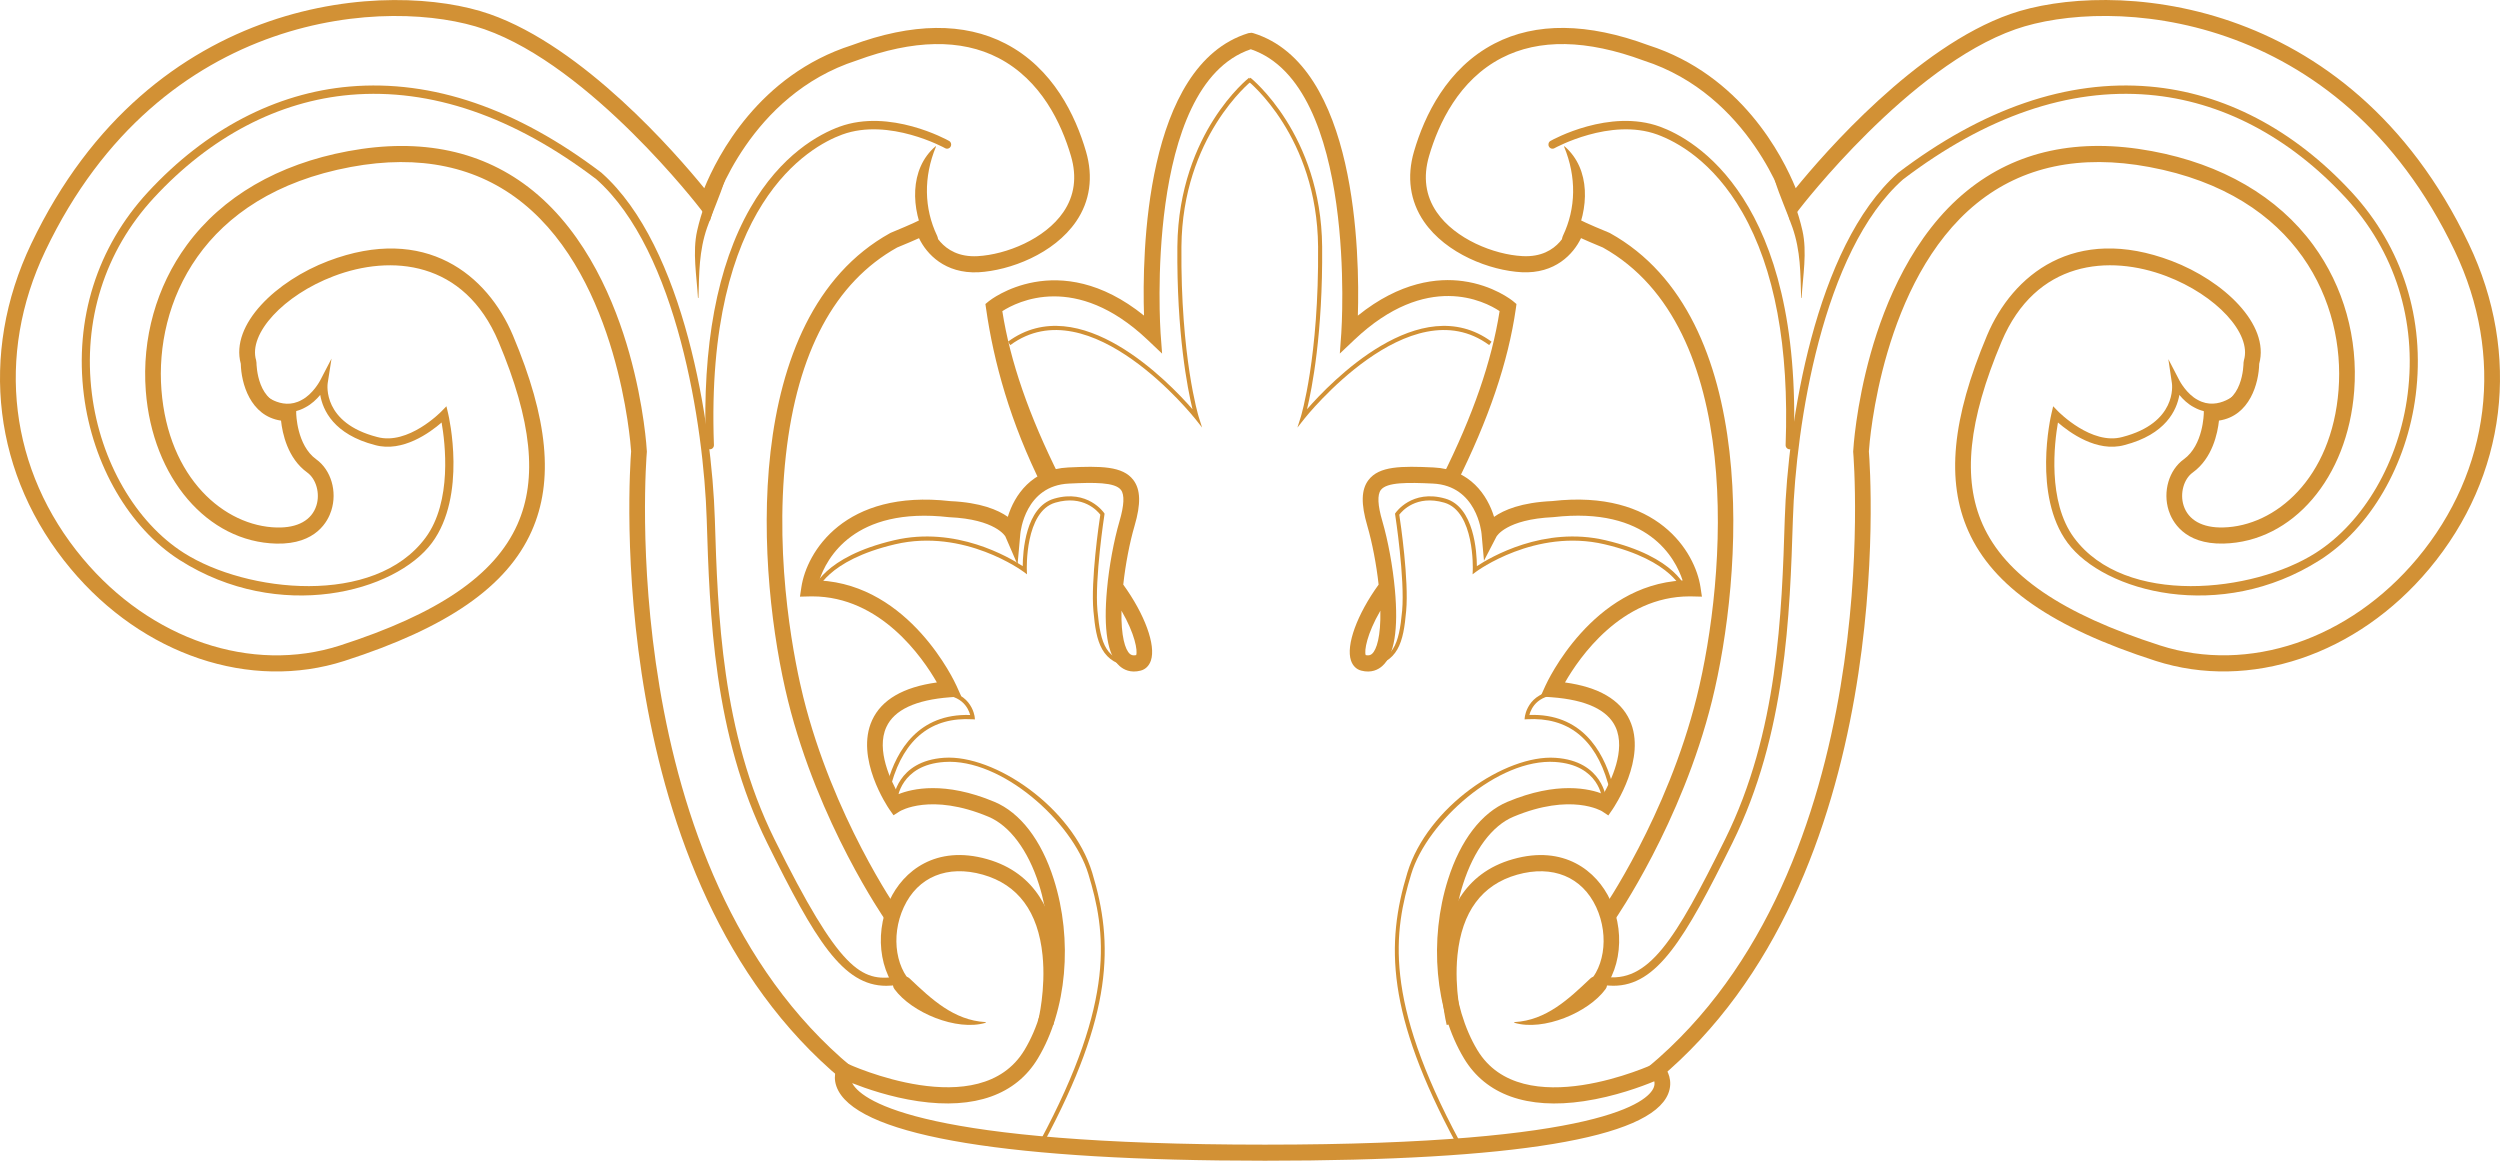 <?xml version="1.0" encoding="UTF-8"?> <svg xmlns="http://www.w3.org/2000/svg" width="56" height="26" viewBox="0 0 56 26" fill="none"><path d="M28.335 26C22.64 26 19.337 25.46 18.782 24.438C18.622 24.142 18.746 23.92 18.76 23.896L18.842 23.76L18.983 23.827C19.012 23.84 21.944 25.191 22.949 23.519C23.537 22.543 23.666 21.051 23.271 19.807C23.029 19.045 22.617 18.494 22.142 18.295C20.845 17.752 20.162 18.169 20.155 18.173L20.015 18.262L19.918 18.124C19.887 18.078 19.145 16.981 19.536 16.131C19.747 15.673 20.234 15.39 20.986 15.287C20.668 14.732 19.726 13.359 18.195 13.359C18.173 13.359 18.151 13.359 18.129 13.36L17.919 13.365L17.951 13.152C18.068 12.367 18.917 10.956 21.285 11.225C21.964 11.255 22.354 11.421 22.575 11.577C22.722 11.095 23.112 10.509 23.929 10.471C24.655 10.437 25.149 10.438 25.387 10.752C25.55 10.967 25.559 11.284 25.414 11.779C25.303 12.158 25.211 12.64 25.161 13.095C25.643 13.762 25.896 14.452 25.78 14.796C25.74 14.914 25.659 14.994 25.55 15.022C25.323 15.081 25.169 14.998 25.08 14.92C24.809 14.681 24.714 14.102 24.797 13.199C24.844 12.684 24.949 12.114 25.077 11.675C25.181 11.319 25.192 11.083 25.11 10.975C24.976 10.798 24.503 10.805 23.945 10.832C22.964 10.877 22.859 11.914 22.855 11.959L22.793 12.647L22.52 12.016C22.519 12.016 22.307 11.631 21.259 11.585C19.124 11.342 18.512 12.512 18.351 13.002C20.381 13.107 21.383 15.267 21.426 15.363L21.533 15.6L21.279 15.619C20.511 15.677 20.031 15.901 19.855 16.285C19.616 16.801 19.963 17.504 20.127 17.789C20.431 17.667 21.157 17.493 22.275 17.961C22.855 18.204 23.327 18.82 23.605 19.696C24.037 21.056 23.897 22.631 23.248 23.709C22.759 24.523 21.832 24.853 20.567 24.667C19.947 24.576 19.395 24.383 19.089 24.262C19.092 24.268 19.096 24.274 19.099 24.28C19.346 24.689 20.74 25.64 28.335 25.64C35.927 25.64 36.919 24.663 37.042 24.364C37.065 24.309 37.065 24.26 37.056 24.221C36.784 24.334 36.172 24.564 35.475 24.667C34.21 24.854 33.283 24.523 32.794 23.709C32.145 22.631 32.005 21.056 32.437 19.696C32.715 18.82 33.187 18.204 33.767 17.961C34.885 17.493 35.611 17.667 35.915 17.789C36.079 17.505 36.426 16.802 36.188 16.285C36.011 15.902 35.531 15.677 34.763 15.619L34.509 15.6L34.616 15.363C34.659 15.268 35.662 13.107 37.691 13.002C37.53 12.512 36.921 11.34 34.795 11.584C33.733 11.632 33.522 12.017 33.52 12.021L33.241 12.56L33.187 11.958C33.183 11.914 33.078 10.878 32.097 10.832C31.539 10.806 31.065 10.798 30.931 10.975C30.849 11.083 30.86 11.319 30.965 11.675C31.093 12.114 31.197 12.684 31.245 13.2C31.328 14.102 31.233 14.681 30.962 14.92C30.873 14.999 30.719 15.081 30.492 15.022C30.383 14.994 30.302 14.914 30.262 14.796C30.146 14.452 30.399 13.762 30.881 13.095C30.831 12.64 30.738 12.158 30.628 11.779C30.483 11.284 30.491 10.967 30.654 10.753C30.893 10.438 31.387 10.437 32.113 10.471C32.93 10.509 33.32 11.096 33.467 11.578C33.689 11.421 34.082 11.255 34.768 11.224C37.126 10.956 37.973 12.367 38.091 13.152L38.123 13.365L37.913 13.36C37.891 13.359 37.869 13.359 37.847 13.359C36.315 13.359 35.373 14.732 35.056 15.287C35.808 15.39 36.295 15.673 36.505 16.131C36.897 16.981 36.155 18.078 36.124 18.125L36.027 18.266L35.885 18.172C35.88 18.169 35.197 17.752 33.9 18.295C33.424 18.494 33.013 19.045 32.771 19.808C32.376 21.051 32.505 22.543 33.092 23.52C34.099 25.193 37.029 23.841 37.059 23.827L37.172 23.774L37.258 23.865C37.354 23.967 37.485 24.216 37.366 24.504C36.957 25.497 33.918 26 28.335 26ZM25.121 13.68C25.11 14.252 25.203 14.553 25.308 14.646C25.335 14.669 25.373 14.691 25.45 14.675C25.486 14.579 25.424 14.201 25.121 13.68ZM30.592 14.675C30.669 14.691 30.706 14.669 30.733 14.646C30.838 14.553 30.931 14.252 30.92 13.68C30.618 14.201 30.555 14.579 30.592 14.675Z" fill="#D29135"></path><path d="M23.355 10.911C22.628 9.459 22.258 8.105 22.088 6.912L22.073 6.81L22.152 6.745C22.168 6.732 23.696 5.514 25.626 7.069C25.582 5.695 25.639 1.459 27.963 0.743L28.035 0.734L28.072 0.742C30.396 1.459 30.458 5.697 30.416 7.07C31.366 6.305 32.208 6.22 32.77 6.297C33.452 6.39 33.873 6.73 33.891 6.745L33.969 6.81L33.955 6.912C33.784 8.105 33.348 9.391 32.621 10.843L32.309 10.677C32.995 9.306 33.415 8.092 33.591 6.969C33.26 6.749 31.963 6.074 30.339 7.61L30.012 7.92L30.045 7.464C30.049 7.408 30.419 1.916 28.018 1.103C25.616 1.914 25.994 7.408 25.997 7.464L26.031 7.921L25.703 7.61C24.094 6.087 22.783 6.757 22.452 6.97C22.628 8.093 23.047 9.307 23.734 10.677L23.355 10.911Z" fill="#D29135"></path><path d="M32.406 22.96C32.398 22.929 31.655 19.876 33.891 19.245C35.034 18.921 35.767 19.508 36.072 20.166C36.45 20.982 36.27 21.97 35.663 22.416L35.459 22.122C35.932 21.775 36.062 20.984 35.755 20.32C35.439 19.641 34.778 19.369 33.984 19.593C33.195 19.816 32.745 20.423 32.647 21.398C32.571 22.158 32.744 22.863 32.746 22.87L32.406 22.96Z" fill="#D29135"></path><path d="M37.138 24.185L36.916 23.904C42.279 19.444 41.52 10.222 41.512 10.13L41.511 10.117L41.512 10.103C41.514 10.063 41.568 9.106 41.906 7.907C42.22 6.792 42.848 5.257 44.061 4.274C45.165 3.378 46.558 3.079 48.203 3.385C49.773 3.677 51.022 4.404 51.817 5.489C52.499 6.419 52.824 7.581 52.734 8.759C52.586 10.704 51.355 12.14 49.807 12.176C48.917 12.197 48.652 11.666 48.579 11.437C48.443 11.01 48.585 10.527 48.917 10.288C49.357 9.971 49.365 9.259 49.365 9.252L49.366 9.073L49.541 9.072C50.247 9.072 50.255 8.162 50.255 8.123L50.264 8.07C50.443 7.475 49.648 6.612 48.526 6.185C47.246 5.698 45.603 5.829 44.833 7.657C44.089 9.423 43.955 10.722 44.411 11.747C44.92 12.887 46.184 13.75 48.389 14.459C50.365 15.094 52.626 14.329 54.148 12.508C55.791 10.541 56.105 7.967 54.986 5.62C52.391 0.177 47.237 -0.075 45.147 0.656C42.763 1.489 40.331 4.652 40.306 4.684L40.101 4.954L40.001 4.627C39.993 4.602 39.209 2.124 36.817 1.356C35.541 0.884 34.473 0.865 33.637 1.298C32.679 1.793 32.224 2.766 32.011 3.495C31.874 3.964 31.932 4.387 32.183 4.753C32.594 5.353 33.461 5.703 34.103 5.737C34.945 5.783 35.142 5.073 35.149 5.043L35.207 4.824L35.402 4.931C35.403 4.931 35.544 5.007 36.044 5.212L36.063 5.221C39.46 7.104 39.043 12.898 38.349 15.698C37.668 18.442 36.189 20.578 36.174 20.6L35.889 20.389C35.903 20.369 37.344 18.285 38.008 15.609C38.679 12.905 39.101 7.326 35.904 5.544C35.674 5.449 35.518 5.381 35.415 5.334C35.245 5.69 34.836 6.136 34.085 6.098C33.38 6.06 32.394 5.688 31.895 4.961C31.584 4.506 31.507 3.963 31.674 3.392C31.907 2.595 32.409 1.529 33.478 0.975C34.404 0.496 35.565 0.509 36.928 1.014C39.003 1.68 39.928 3.49 40.224 4.216C40.859 3.435 42.924 1.052 45.033 0.314C47.218 -0.45 52.603 -0.197 55.301 5.462C56.483 7.941 56.152 10.664 54.414 12.743C52.8 14.674 50.394 15.483 48.284 14.803C45.977 14.061 44.644 13.137 44.091 11.897C43.59 10.773 43.723 9.38 44.51 7.513C45.079 6.163 46.465 5.016 48.648 5.846C49.806 6.287 50.847 7.265 50.606 8.15C50.598 8.577 50.398 9.319 49.705 9.421C49.675 9.703 49.559 10.266 49.118 10.584C48.916 10.728 48.826 11.053 48.913 11.324C49.017 11.651 49.337 11.827 49.798 11.815C50.968 11.788 52.232 10.72 52.384 8.731C52.53 6.82 51.506 4.366 48.14 3.74C46.599 3.453 45.3 3.728 44.279 4.555C42.153 6.279 41.878 9.877 41.863 10.111C41.897 10.538 42.543 19.69 37.138 24.185Z" fill="#D29135"></path><path d="M35.626 21.916C35.136 22.381 34.636 22.854 33.926 22.895C33.917 22.895 33.915 22.908 33.924 22.911C34.571 23.103 35.579 22.684 35.965 22.155C36.099 21.971 35.767 21.782 35.626 21.916Z" fill="#D29135"></path><path d="M35.046 3.278C35.041 3.273 35.032 3.278 35.036 3.286C35.316 3.963 35.303 4.668 35.01 5.281C34.924 5.462 35.171 5.525 35.253 5.363C35.596 4.688 35.638 3.788 35.046 3.278Z" fill="#D29135"></path><path d="M23.594 22.96L23.254 22.87C23.256 22.863 23.43 22.158 23.353 21.398C23.255 20.423 22.805 19.816 22.016 19.592C21.222 19.368 20.56 19.64 20.245 20.321C19.938 20.983 20.068 21.775 20.542 22.122L20.337 22.416C19.73 21.97 19.55 20.982 19.928 20.165C20.233 19.509 20.966 18.921 22.109 19.244C24.345 19.876 23.602 22.929 23.594 22.96Z" fill="#D29135"></path><path d="M18.863 24.185C13.458 19.69 14.104 10.538 14.137 10.111C14.122 9.877 13.847 6.28 11.721 4.556C10.7 3.728 9.4 3.454 7.86 3.74C4.494 4.366 3.47 6.82 3.616 8.731C3.768 10.72 5.032 11.789 6.202 11.816C6.668 11.827 6.983 11.652 7.087 11.325C7.174 11.054 7.083 10.729 6.882 10.584C6.441 10.267 6.325 9.703 6.295 9.422C5.602 9.32 5.402 8.577 5.394 8.15C5.153 7.266 6.194 6.288 7.352 5.847C9.536 5.017 10.921 6.163 11.49 7.514C12.277 9.38 12.41 10.773 11.909 11.897C11.356 13.138 10.024 14.062 7.716 14.804C5.606 15.483 3.2 14.674 1.587 12.744C-0.152 10.664 -0.483 7.942 0.699 5.462C3.397 -0.196 8.782 -0.449 10.967 0.315C13.076 1.052 15.141 3.436 15.776 4.216C16.072 3.491 16.999 1.68 19.079 1.013C20.435 0.51 21.596 0.497 22.522 0.976C23.592 1.529 24.093 2.595 24.326 3.392C24.493 3.964 24.417 4.506 24.105 4.961C23.607 5.688 22.621 6.06 21.916 6.099C21.167 6.134 20.755 5.69 20.586 5.335C20.482 5.382 20.326 5.45 20.096 5.544C18.7 6.323 17.861 7.888 17.604 10.195C17.329 12.66 17.832 14.962 17.992 15.609C18.657 18.289 20.097 20.369 20.112 20.39L19.826 20.6C19.811 20.579 18.333 18.443 17.652 15.699C16.957 12.898 16.541 7.105 19.938 5.222L19.956 5.213C20.456 5.007 20.598 4.932 20.6 4.931L20.794 4.826L20.851 5.044C20.859 5.073 21.063 5.783 21.897 5.738C22.54 5.703 23.406 5.354 23.818 4.753C24.069 4.387 24.127 3.964 23.99 3.496C23.777 2.767 23.322 1.794 22.364 1.298C21.528 0.865 20.46 0.885 19.191 1.354C16.786 2.127 16.008 4.602 16 4.627L15.9 4.955L15.694 4.685C15.67 4.653 13.236 1.489 10.854 0.656C8.765 -0.074 3.61 0.178 1.015 5.621C-0.104 7.967 0.209 10.542 1.853 12.508C3.375 14.33 5.636 15.095 7.612 14.46C9.817 13.75 11.081 12.888 11.59 11.747C12.046 10.723 11.912 9.423 11.168 7.657C10.398 5.829 8.755 5.698 7.475 6.186C6.353 6.612 5.558 7.475 5.737 8.07L5.745 8.124C5.745 8.162 5.758 9.073 6.46 9.073H6.635V9.253C6.635 9.26 6.644 9.972 7.084 10.289C7.416 10.527 7.558 11.01 7.421 11.437C7.349 11.666 7.087 12.196 6.194 12.177C4.646 12.141 3.415 10.704 3.266 8.76C3.176 7.581 3.502 6.42 4.184 5.49C4.979 4.405 6.228 3.678 7.798 3.386C9.442 3.08 10.836 3.379 11.94 4.274C13.152 5.258 13.781 6.793 14.095 7.907C14.433 9.107 14.487 10.064 14.489 10.104L14.49 10.117L14.489 10.13C14.48 10.223 13.724 19.447 19.084 23.905L18.863 24.185Z" fill="#D29135"></path><path d="M20.374 21.916C20.864 22.381 21.364 22.854 22.074 22.895C22.083 22.895 22.086 22.908 22.076 22.911C21.43 23.103 20.421 22.684 20.035 22.155C19.901 21.971 20.234 21.782 20.374 21.916Z" fill="#D29135"></path><path d="M20.955 3.278C20.96 3.273 20.968 3.278 20.965 3.286C20.685 3.963 20.698 4.668 20.991 5.281C21.077 5.462 20.83 5.525 20.748 5.363C20.405 4.688 20.363 3.788 20.955 3.278Z" fill="#D29135"></path><path d="M19.853 22.082C18.877 22.082 18.259 21.053 17.185 18.882C15.981 16.449 15.897 13.774 15.83 11.625C15.765 9.553 15.171 5.62 13.357 4.014C11.505 2.607 9.651 1.971 7.853 2.124C6.238 2.263 4.714 3.06 3.448 4.43C2.345 5.623 1.852 7.183 2.059 8.824C2.249 10.334 3.039 11.7 4.121 12.387C5.519 13.275 8.389 13.592 9.532 12.045C10.134 11.231 9.971 9.915 9.892 9.464C9.637 9.686 9.02 10.14 8.403 9.97C7.475 9.731 7.231 9.186 7.173 8.846C7.091 8.945 6.979 9.053 6.842 9.124C6.258 9.453 5.723 8.913 5.717 8.907L5.845 8.775C5.863 8.794 6.291 9.221 6.758 8.959C7.011 8.828 7.168 8.529 7.17 8.526L7.426 8.033L7.34 8.584C7.335 8.62 7.223 9.474 8.449 9.789C9.14 9.98 9.878 9.226 9.885 9.218L10 9.1L10.038 9.262C10.056 9.336 10.46 11.098 9.677 12.158C8.861 13.262 6.254 13.962 4.026 12.546C2.898 11.829 2.076 10.412 1.879 8.848C1.665 7.15 2.175 5.535 3.316 4.301C4.614 2.898 6.178 2.08 7.838 1.938C9.681 1.781 11.576 2.43 13.471 3.868C15.337 5.52 15.946 9.517 16.012 11.619C16.078 13.749 16.162 16.401 17.347 18.797C18.807 21.748 19.299 22.001 20.074 21.876L20.102 22.06C20.016 22.075 19.933 22.082 19.853 22.082Z" fill="#D29135"></path><path d="M15.902 10.064C15.853 10.064 15.813 10.025 15.811 9.975C15.729 7.744 16.064 5.956 16.807 4.659C17.495 3.459 18.354 3.003 18.805 2.838C19.933 2.426 21.205 3.126 21.258 3.156C21.302 3.18 21.319 3.237 21.295 3.282C21.271 3.327 21.216 3.344 21.172 3.32C21.159 3.312 19.916 2.63 18.866 3.014C18.141 3.279 15.792 4.564 15.992 9.968C15.994 10.019 15.955 10.063 15.905 10.064C15.904 10.064 15.903 10.064 15.902 10.064Z" fill="#D29135"></path><path d="M16.066 3.973C15.861 4.339 15.709 4.757 15.616 5.168C15.508 5.648 15.606 6.186 15.634 6.669C15.635 6.677 15.646 6.677 15.646 6.669C15.661 6.12 15.657 5.624 15.839 5.099C15.961 4.746 16.121 4.402 16.232 4.045C16.264 3.944 16.117 3.882 16.066 3.973Z" fill="#D29135"></path><path d="M26.927 9.577L26.773 9.382C26.749 9.352 24.414 6.418 22.631 7.73L22.578 7.654C24.18 6.476 26.185 8.562 26.712 9.167C26.601 8.708 26.356 7.469 26.373 5.523C26.385 4.21 26.82 3.253 27.183 2.681C27.577 2.06 27.963 1.754 27.979 1.741L28.034 1.815C28.019 1.828 26.486 3.059 26.464 5.524C26.442 8.004 26.847 9.325 26.851 9.338L26.927 9.577Z" fill="#D29135"></path><path d="M25.394 14.945C24.657 14.869 24.555 14.376 24.493 13.687C24.43 13.001 24.619 11.71 24.647 11.529C24.586 11.448 24.265 11.078 23.64 11.259C22.956 11.456 23 12.755 23.001 12.769L23.005 12.865L22.928 12.808C22.916 12.798 21.6 11.828 20.05 12.192C18.505 12.555 18.292 13.249 18.29 13.256L18.203 13.23C18.212 13.199 18.433 12.476 20.03 12.101C21.41 11.777 22.607 12.483 22.909 12.682C22.911 12.37 22.967 11.356 23.615 11.169C24.364 10.953 24.729 11.485 24.732 11.491L24.742 11.506L24.74 11.524C24.737 11.539 24.518 12.967 24.583 13.679C24.654 14.454 24.783 14.789 25.403 14.852L25.394 14.945Z" fill="#D29135"></path><path d="M19.941 17.63L19.866 17.578L19.903 17.604L19.864 17.58C19.867 17.573 19.876 17.545 19.884 17.517C20.089 16.806 20.576 15.979 21.732 16.016C21.694 15.872 21.536 15.504 20.907 15.575L20.897 15.482C21.34 15.432 21.57 15.59 21.686 15.732C21.813 15.887 21.832 16.053 21.833 16.06L21.838 16.115L21.785 16.112C20.87 16.059 20.261 16.54 19.971 17.544C19.955 17.599 19.95 17.617 19.941 17.63Z" fill="#D29135"></path><path d="M23.374 25.612L23.294 25.567C25.008 22.381 24.77 20.861 24.379 19.577C24.021 18.4 22.429 16.981 21.156 17.068C20.163 17.134 20.101 17.906 20.1 17.913L20.01 17.907C20.01 17.898 20.078 17.046 21.15 16.974C22.267 16.899 24.017 18.073 24.466 19.549C24.949 21.139 24.935 22.708 23.374 25.612Z" fill="#D29135"></path><path d="M36.138 22.081C36.058 22.081 35.975 22.074 35.889 22.061L35.917 21.876C36.925 22.039 37.522 21.064 38.644 18.797C39.829 16.401 39.912 13.749 39.979 11.619C40.045 9.517 40.653 5.52 42.515 3.873C44.415 2.43 46.31 1.78 48.152 1.938C49.813 2.081 51.377 2.898 52.675 4.302C53.815 5.536 54.326 7.15 54.112 8.848C53.915 10.412 53.092 11.829 51.965 12.546C49.737 13.962 47.13 13.262 46.313 12.158C45.53 11.098 45.935 9.337 45.953 9.262L45.991 9.1L46.105 9.218C46.113 9.226 46.853 9.979 47.54 9.789C48.767 9.474 48.656 8.62 48.651 8.584L48.571 8.045L48.821 8.526C48.822 8.529 48.98 8.828 49.23 8.958C49.702 9.222 50.141 8.78 50.145 8.776L50.273 8.908C50.268 8.913 49.733 9.453 49.146 9.123C49.01 9.053 48.899 8.945 48.818 8.846C48.759 9.186 48.515 9.731 47.586 9.97C46.97 10.14 46.354 9.686 46.098 9.464C46.02 9.915 45.857 11.232 46.458 12.045C47.601 13.592 50.472 13.275 51.869 12.387C52.951 11.699 53.742 10.334 53.932 8.824C54.139 7.183 53.645 5.622 52.543 4.43C51.276 3.06 49.753 2.263 48.137 2.124C46.34 1.97 44.486 2.607 42.628 4.019C40.82 5.619 40.226 9.553 40.161 11.625C40.093 13.774 40.009 16.448 38.805 18.882C37.731 21.053 37.114 22.081 36.138 22.081Z" fill="#D29135"></path><path d="M40.089 10.065C40.088 10.065 40.087 10.065 40.085 10.064C40.035 10.063 39.996 10.019 39.998 9.968C40.079 7.774 39.753 6.02 39.027 4.754C38.368 3.605 37.552 3.171 37.124 3.014C36.072 2.63 34.831 3.313 34.819 3.32C34.775 3.344 34.72 3.328 34.696 3.282C34.672 3.237 34.688 3.18 34.732 3.156C34.785 3.125 36.057 2.426 37.185 2.838C37.939 3.114 40.384 4.443 40.179 9.975C40.178 10.025 40.137 10.065 40.089 10.065Z" fill="#D29135"></path><path d="M39.924 3.973C40.13 4.339 40.282 4.757 40.375 5.168C40.483 5.648 40.384 6.186 40.356 6.669C40.356 6.677 40.345 6.677 40.345 6.669C40.33 6.12 40.334 5.624 40.152 5.099C40.029 4.746 39.87 4.402 39.758 4.045C39.727 3.944 39.873 3.882 39.924 3.973Z" fill="#D29135"></path><path d="M29.062 9.578L29.138 9.338C29.142 9.325 29.547 8.004 29.525 5.524C29.503 3.056 27.971 1.828 27.955 1.815L28.01 1.741C28.026 1.754 29.593 3.01 29.616 5.523C29.633 7.469 29.388 8.708 29.277 9.167C29.804 8.563 31.809 6.476 33.411 7.654L33.358 7.73C31.575 6.418 29.24 9.352 29.216 9.382L29.062 9.578Z" fill="#D29135"></path><path d="M30.597 14.945L30.588 14.852C31.208 14.789 31.337 14.454 31.408 13.679C31.472 12.967 31.254 11.539 31.251 11.524L31.248 11.506L31.259 11.491C31.262 11.485 31.626 10.952 32.376 11.169C33.024 11.356 33.08 12.37 33.082 12.682C33.384 12.483 34.581 11.777 35.961 12.101C37.557 12.476 37.779 13.199 37.788 13.23L37.701 13.256C37.699 13.249 37.478 12.553 35.941 12.192C34.389 11.828 33.075 12.798 33.062 12.808L32.986 12.865L32.99 12.769C32.991 12.755 33.035 11.456 32.351 11.259C31.725 11.078 31.405 11.448 31.344 11.529C31.372 11.71 31.561 13.001 31.498 13.687C31.436 14.376 31.334 14.869 30.597 14.945Z" fill="#D29135"></path><path d="M36.048 17.63C36.04 17.617 36.034 17.599 36.018 17.543C35.728 16.539 35.118 16.06 34.204 16.111L34.15 16.114L34.156 16.059C34.157 16.052 34.176 15.886 34.303 15.731C34.419 15.59 34.65 15.431 35.092 15.482L35.082 15.574C34.454 15.502 34.295 15.871 34.258 16.015C35.416 15.975 35.9 16.806 36.105 17.516C36.113 17.544 36.122 17.573 36.125 17.58L36.048 17.63Z" fill="#D29135"></path><path d="M32.617 25.612C31.055 22.708 31.041 21.139 31.525 19.549C31.974 18.073 33.724 16.9 34.841 16.975C35.912 17.046 35.98 17.898 35.981 17.907L35.89 17.914C35.888 17.882 35.825 17.134 34.835 17.068C33.56 16.983 31.97 18.4 31.612 19.577C31.221 20.861 30.983 22.382 32.697 25.567L32.617 25.612Z" fill="#D29135"></path></svg> 